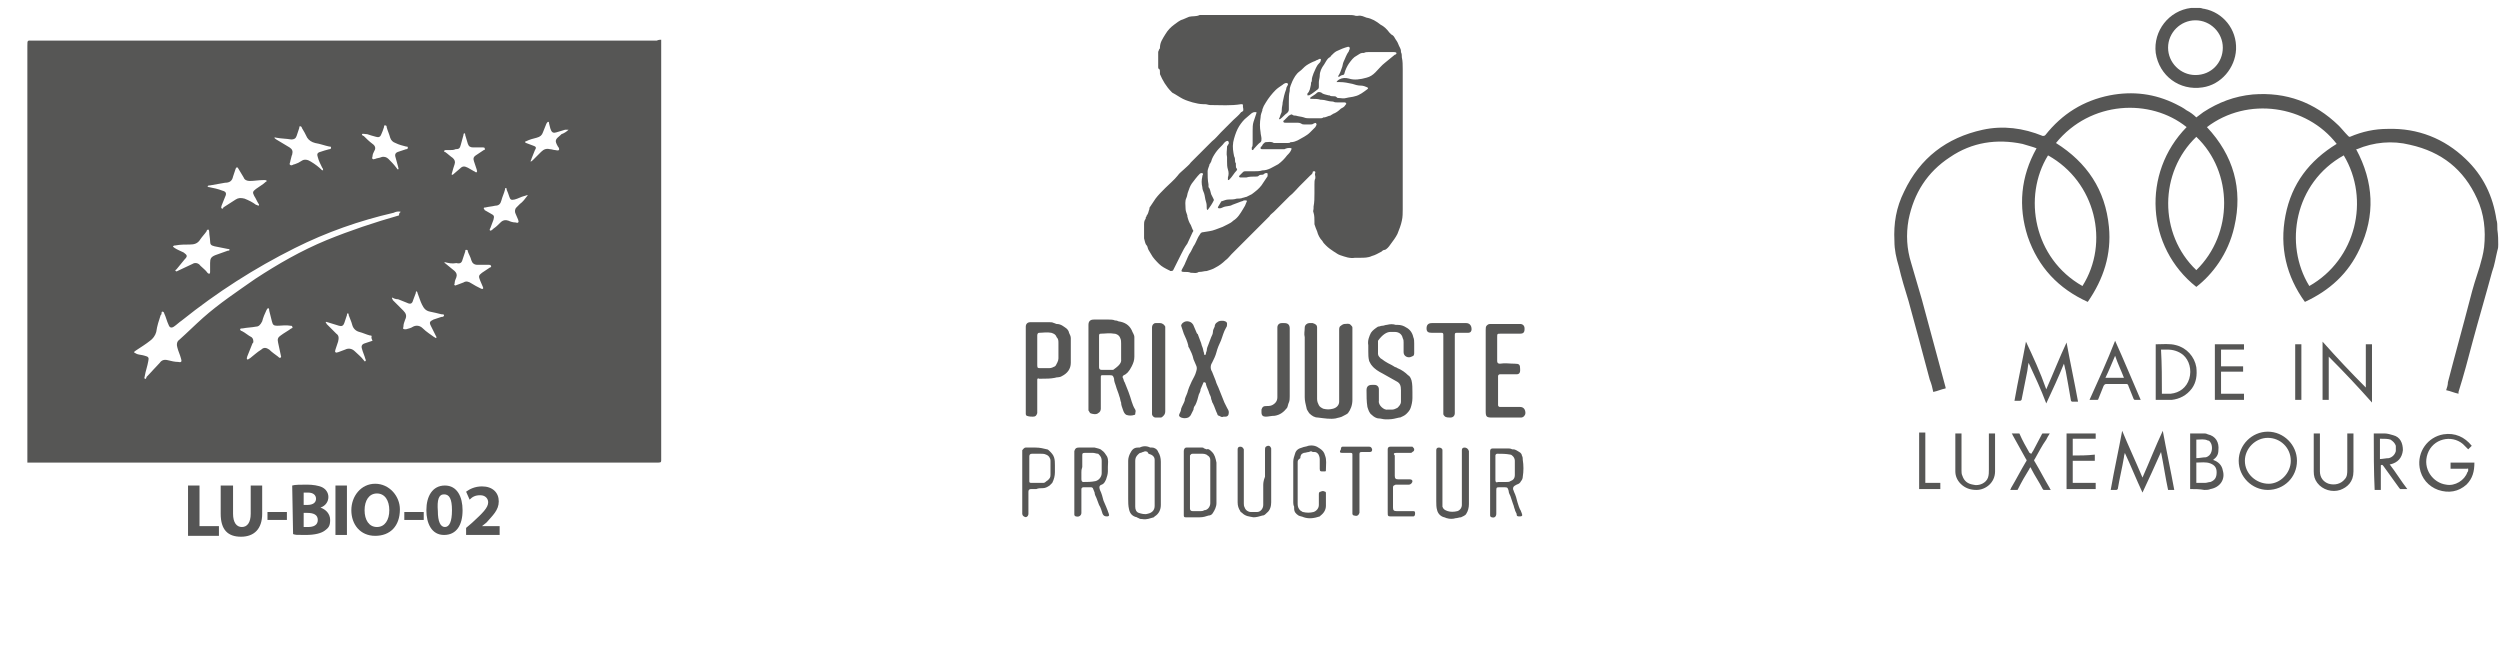 <?xml version="1.0" encoding="utf-8"?>
<!-- Generator: Adobe Illustrator 27.6.1, SVG Export Plug-In . SVG Version: 6.00 Build 0)  -->
<svg version="1.1" id="Layer_1" xmlns="http://www.w3.org/2000/svg" xmlns:xlink="http://www.w3.org/1999/xlink" x="0px" y="0px"
	 viewBox="0 0 283.2 75.2" style="enable-background:new 0 0 283.2 75.2;" xml:space="preserve">
<style type="text/css">
	.st0{fill:#565655;}
	.st1{fill:none;}
	.st2{fill:#555555;}
</style>
<g>
	<g>
		<g>
			<path class="st0" d="M74.9,4.5c0,15.9,0,31.7,0,47.6c0,0.2,0,0.3-0.3,0.3c-23.8,0-47.7,0-71.5,0c0-0.1,0-0.3,0-0.4
				c0-15.6,0-31.2,0-46.8c0-0.7,0-0.6,0.6-0.6c23.6,0,47.1,0,70.7,0C74.6,4.5,74.8,4.5,74.9,4.5z M45.4,24c-0.3-0.1-0.6,0-0.8,0.1
				c-3.9,0.9-7.6,2.2-11.2,4c-4.6,2.3-8.8,5-12.8,8.2c-0.3,0.2-0.6,0.5-0.9,0.7s-0.5,0.1-0.6-0.2c-0.2-0.4-0.3-0.9-0.5-1.3
				c0-0.1-0.1-0.2-0.2-0.2c-0.1,0-0.1,0.1-0.1,0.2c0,0.1,0,0.1-0.1,0.2c-0.2,0.6-0.4,1.2-0.5,1.9c-0.1,0.4-0.4,0.8-0.7,1
				c-0.5,0.4-1,0.7-1.6,1.1c-0.1,0.1-0.2,0.1-0.2,0.2c0,0.1,0.2,0.1,0.3,0.2c0.3,0.1,0.6,0.1,0.9,0.2c0.4,0.1,0.5,0.2,0.4,0.6
				c-0.1,0.6-0.3,1.1-0.4,1.7c0,0.1-0.1,0.2,0,0.3s0.2-0.1,0.2-0.2c0.5-0.5,1-1.1,1.5-1.6c0.2-0.3,0.5-0.4,0.9-0.3
				c0.4,0.1,0.8,0.2,1.2,0.2c0.4,0.1,0.4-0.1,0.3-0.4c-0.1-0.4-0.3-0.8-0.4-1.2c-0.1-0.3-0.1-0.7,0.2-0.9c0.9-0.8,1.8-1.7,2.7-2.5
				c1.8-1.6,3.9-3,5.9-4.4c2.6-1.7,5.2-3.2,8.1-4.4c2.7-1.1,5.4-2,8.2-2.8C45.2,24.1,45.3,24.1,45.4,24z M28.7,38.7
				c0,0.1,0,0.1-0.1,0.2c-0.2,0.5-0.4,1-0.6,1.5c0,0.1-0.1,0.2,0,0.3s0.2-0.1,0.3-0.1c0.4-0.3,0.8-0.7,1.3-1c0.3-0.3,0.6-0.2,0.9,0
				c0.3,0.3,0.6,0.5,1,0.8c0.1,0.1,0.2,0.2,0.3,0.1c0.1-0.1,0-0.2,0-0.3c-0.1-0.5-0.2-0.9-0.3-1.4c-0.1-0.4,0-0.6,0.3-0.8
				c0.4-0.3,0.8-0.5,1.2-0.8c0.1,0,0.2-0.1,0.1-0.2c0-0.1-0.1-0.1-0.2-0.1c-0.5-0.1-1,0-1.5,0c-0.4,0-0.5-0.1-0.6-0.5
				s-0.2-0.8-0.3-1.2c0-0.1,0-0.2-0.1-0.3c-0.1,0-0.1,0.1-0.2,0.2c-0.2,0.4-0.4,0.9-0.5,1.3C29.5,36.8,29.3,37,29,37
				c-0.5,0.1-1,0.1-1.5,0.2c-0.1,0-0.3,0-0.3,0.1s0.1,0.2,0.2,0.2c0.4,0.2,0.7,0.5,1.1,0.7C28.6,38.3,28.7,38.4,28.7,38.7z M26,28.3
				c0-0.1-0.1-0.1-0.2-0.1c-0.5-0.1-1-0.2-1.5-0.3c-0.4-0.1-0.5-0.2-0.5-0.6c0-0.3-0.1-0.7-0.1-1c0-0.1,0-0.2-0.1-0.3
				c-0.1,0-0.2,0.1-0.2,0.2c-0.2,0.3-0.5,0.6-0.7,0.9c-0.3,0.5-0.7,0.6-1.2,0.6s-1.1,0-1.6,0.1c-0.1,0-0.2,0-0.3,0.1
				c0,0.1,0.1,0.1,0.2,0.2c0.3,0.2,0.6,0.3,1,0.5c0.4,0.3,0.5,0.4,0.1,0.8c-0.3,0.4-0.6,0.7-0.9,1.1c-0.1,0.1-0.2,0.1-0.1,0.2
				s0.2,0,0.2,0c0.6-0.3,1.1-0.5,1.7-0.8c0.3-0.2,0.7-0.1,0.9,0.2c0.3,0.3,0.6,0.5,0.8,0.8c0.1,0.1,0.1,0.1,0.2,0.1s0.1-0.1,0.1-0.2
				c0-0.3,0-0.7,0-1c0-0.5,0.1-0.7,0.6-0.9c0.5-0.2,0.9-0.3,1.4-0.5C25.9,28.4,26,28.4,26,28.3z M23.5,21.1c0.1,0.1,0.1,0.1,0.2,0.1
				c0.5,0.1,1,0.2,1.5,0.4c0.4,0.1,0.5,0.3,0.3,0.7c-0.1,0.3-0.3,0.7-0.4,1c0,0.1-0.1,0.2,0,0.3c0.1,0.1,0.2,0,0.2-0.1
				c0.5-0.3,0.9-0.6,1.4-0.9c0.3-0.2,0.6-0.2,1-0.1c0.5,0.2,0.9,0.4,1.3,0.7c0.1,0,0.2,0.1,0.3,0.1c0.1-0.1,0-0.2,0-0.2
				c-0.2-0.3-0.3-0.6-0.5-0.9c-0.2-0.4-0.2-0.5,0.2-0.8c0.4-0.3,0.8-0.5,1.1-0.8c0.1,0,0.1-0.1,0.1-0.1c0-0.1-0.1-0.1-0.2-0.1
				s-0.1,0-0.2,0c-0.5,0-1,0.1-1.5,0.1c-0.3,0-0.6-0.1-0.7-0.4c-0.2-0.3-0.4-0.7-0.6-1c-0.1-0.2-0.2-0.2-0.3,0
				c-0.1,0.3-0.2,0.6-0.3,0.9c-0.1,0.5-0.4,0.7-0.9,0.7c-0.6,0.1-1.1,0.2-1.7,0.3C23.7,21,23.6,21,23.5,21.1z M36.6,19.3
				c0-0.1,0-0.2-0.1-0.3c-0.2-0.4-0.4-0.8-0.5-1.2c-0.1-0.3-0.1-0.5,0.3-0.6c0.3-0.1,0.6-0.2,1-0.3c0.1,0,0.2,0,0.2-0.2
				c0-0.1-0.1-0.1-0.2-0.1c-0.5-0.1-1-0.3-1.6-0.4c-0.4-0.1-0.7-0.3-0.9-0.6c-0.2-0.4-0.4-0.8-0.6-1.1c0-0.1-0.1-0.2-0.2-0.2
				c-0.1,0-0.1,0.1-0.1,0.2c-0.1,0.3-0.2,0.6-0.3,0.9c-0.1,0.3-0.3,0.4-0.6,0.4c-0.6-0.1-1.2-0.1-1.7-0.2c-0.1,0-0.2-0.1-0.2,0
				s0.1,0.1,0.2,0.2c0.5,0.3,1,0.6,1.5,0.9c0.3,0.2,0.4,0.4,0.3,0.8c-0.1,0.2-0.1,0.4-0.2,0.7c0,0.2-0.2,0.4,0,0.5s0.3-0.1,0.5-0.1
				c0.3-0.1,0.5-0.2,0.8-0.4c0.3-0.2,0.7-0.1,1,0.1c0.5,0.3,0.9,0.6,1.3,1C36.5,19.2,36.5,19.3,36.6,19.3z M44.4,33.7
				c0,0.2,0.1,0.2,0.1,0.3c0.4,0.4,0.8,0.8,1.2,1.2c0.3,0.3,0.4,0.6,0.2,1c-0.1,0.3-0.2,0.5-0.2,0.8c-0.1,0.3,0,0.3,0.3,0.3
				c0.3-0.1,0.5-0.1,0.8-0.3c0.4-0.2,0.8-0.1,1.1,0.2c0.4,0.4,0.9,0.7,1.3,1c0.1,0,0.1,0.1,0.2,0.1c0.1-0.1,0-0.2,0-0.2
				c-0.2-0.4-0.4-0.8-0.6-1.2c-0.2-0.4-0.1-0.5,0.3-0.7c0.3-0.1,0.6-0.2,0.9-0.3c0.1,0,0.3,0,0.3-0.2c0-0.1-0.2-0.1-0.3-0.1
				c-0.4-0.1-0.8-0.2-1.3-0.3s-0.7-0.4-0.9-0.8c-0.2-0.4-0.3-0.8-0.5-1.3c0-0.1-0.1-0.2-0.1-0.2c-0.1,0-0.1,0.1-0.1,0.2
				c-0.1,0.3-0.2,0.5-0.3,0.8c-0.1,0.4-0.3,0.5-0.7,0.3c-0.3-0.1-0.7-0.3-1-0.4C44.8,33.9,44.6,33.8,44.4,33.7z M42.1,38.1
				c0-0.1-0.1-0.1-0.2-0.1c-0.4-0.1-0.8-0.3-1.2-0.4c-0.4-0.1-0.7-0.4-0.8-0.8c-0.1-0.4-0.3-0.8-0.4-1.1c0-0.1,0-0.2-0.1-0.2
				s-0.1,0.1-0.1,0.2c-0.1,0.3-0.2,0.6-0.3,0.9c-0.1,0.3-0.3,0.4-0.6,0.3c-0.4-0.1-0.9-0.3-1.3-0.4c-0.1,0-0.2-0.1-0.2,0
				s0.1,0.1,0.1,0.2c0.4,0.4,0.7,0.7,1.1,1.1c0.3,0.2,0.3,0.5,0.2,0.9c-0.1,0.3-0.2,0.6-0.3,0.9c0,0.1-0.1,0.2,0,0.3s0.2,0,0.3,0
				c0.3-0.1,0.5-0.2,0.8-0.3c0.4-0.2,0.8-0.1,1.1,0.2s0.7,0.6,1,1c0.1,0.1,0.1,0.2,0.2,0.1c0.1-0.1,0-0.2,0-0.2
				c-0.1-0.4-0.3-0.8-0.4-1.2c-0.1-0.3,0-0.5,0.3-0.6s0.6-0.2,0.9-0.3C42,38.2,42.1,38.2,42.1,38.1z M50.4,29.7
				C50.3,29.7,50.3,29.7,50.4,29.7c-0.1,0.1-0.1,0.1,0,0.1c0.4,0.3,0.7,0.6,1.1,0.9c0.2,0.2,0.3,0.4,0.2,0.7
				c-0.1,0.2-0.2,0.5-0.2,0.7c0,0.1-0.1,0.2,0,0.2c0.1,0.1,0.1,0,0.2,0c0.3-0.1,0.5-0.2,0.8-0.3c0.3-0.2,0.6-0.1,0.9,0.1
				c0.3,0.2,0.7,0.4,1.1,0.6c0.1,0,0.1,0.1,0.2,0c0.1-0.1,0-0.1,0-0.2c-0.1-0.2-0.2-0.5-0.3-0.7c-0.2-0.5-0.2-0.6,0.2-0.9
				c0.3-0.2,0.6-0.4,0.9-0.6c0.1,0,0.2-0.1,0.1-0.2c0-0.1-0.1-0.1-0.2-0.1c-0.4,0-0.9,0-1.3,0c-0.4,0-0.6-0.2-0.7-0.5
				c-0.1-0.4-0.3-0.7-0.4-1c0-0.1,0-0.2-0.2-0.2c-0.1,0-0.1,0.1-0.1,0.2c-0.1,0.3-0.2,0.6-0.3,0.9c-0.1,0.4-0.3,0.5-0.7,0.4
				C51.2,29.9,50.8,29.8,50.4,29.7z M41,15.2c0,0.1,0.1,0.2,0.2,0.2c0.3,0.3,0.6,0.6,1,0.9c0.3,0.2,0.4,0.5,0.2,0.8
				c-0.1,0.2-0.2,0.4-0.2,0.6c0,0.1-0.1,0.2,0,0.3c0.1,0.1,0.2,0,0.3,0c0.2-0.1,0.5-0.1,0.7-0.2c0.3-0.1,0.6,0,0.8,0.2
				c0.3,0.3,0.6,0.6,0.9,1c0.1,0.1,0.1,0.2,0.2,0.2c0.1-0.1,0-0.2,0-0.3c-0.1-0.4-0.2-0.7-0.3-1.1c-0.1-0.3,0-0.5,0.3-0.6
				s0.6-0.2,0.9-0.3c0.1,0,0.2,0,0.2-0.2c0-0.1-0.1-0.1-0.2-0.1c-0.4-0.1-0.8-0.2-1.2-0.4c-0.3-0.1-0.5-0.3-0.6-0.6
				c-0.1-0.4-0.3-0.8-0.4-1.2c0-0.1,0-0.2-0.2-0.2c-0.1,0-0.1,0.1-0.1,0.2c-0.1,0.3-0.2,0.6-0.3,0.8c-0.1,0.3-0.3,0.4-0.6,0.3
				c-0.4-0.1-0.7-0.2-1-0.3C41.3,15.2,41.1,15.1,41,15.2z M59.8,22.1c-0.2,0-0.3,0.1-0.4,0.1c-0.4,0.1-0.7,0.3-1.1,0.4
				c-0.4,0.1-0.5,0-0.6-0.3s-0.2-0.6-0.3-0.8c0-0.1,0-0.2-0.1-0.2s-0.1,0.1-0.1,0.2c-0.1,0.4-0.3,0.8-0.4,1.2
				c-0.1,0.4-0.3,0.6-0.7,0.6c-0.4,0.1-0.7,0.1-1.1,0.2c-0.1,0-0.2,0-0.2,0.1s0.1,0.1,0.1,0.2c0.2,0.1,0.5,0.3,0.7,0.4
				c0.4,0.2,0.4,0.3,0.3,0.7c-0.1,0.3-0.2,0.5-0.3,0.8c0,0.1-0.2,0.3-0.1,0.4c0.1,0.1,0.3-0.1,0.4-0.2c0.3-0.2,0.5-0.4,0.8-0.7
				c0.3-0.3,0.6-0.3,0.9-0.2c0.2,0.1,0.5,0.2,0.8,0.2c0.1,0,0.2,0.1,0.3,0s0-0.2,0-0.3c-0.1-0.2-0.2-0.5-0.3-0.7
				c-0.1-0.2-0.1-0.5,0.1-0.7c0.1-0.1,0.2-0.2,0.4-0.4C59.2,22.9,59.5,22.5,59.8,22.1z M51,17c-0.2,0-0.3,0-0.5,0
				c-0.1,0-0.1,0-0.2,0.1c0,0.1,0,0.1,0.1,0.1c0.3,0.2,0.6,0.5,0.9,0.7c0.2,0.2,0.3,0.4,0.2,0.7c-0.1,0.3-0.2,0.6-0.3,1
				c0,0.1-0.1,0.1,0,0.2c0.1,0,0.1,0,0.2-0.1c0.2-0.2,0.5-0.4,0.7-0.6c0.3-0.3,0.5-0.3,0.9-0.1c0.2,0.1,0.5,0.3,0.7,0.4
				c0.1,0,0.2,0.2,0.3,0.1s0-0.2,0-0.3c-0.1-0.3-0.2-0.6-0.3-0.9s-0.1-0.5,0.2-0.7s0.6-0.4,0.9-0.6c0.1,0,0.2-0.1,0.1-0.2
				c0-0.1-0.1-0.1-0.2-0.1c-0.4,0-0.7,0-1.1,0c-0.3,0-0.5-0.1-0.6-0.4s-0.2-0.7-0.3-1c0-0.1,0-0.2-0.1-0.2s-0.1,0.2-0.1,0.2
				c-0.1,0.4-0.2,0.7-0.3,1.1s-0.2,0.5-0.6,0.5C51.4,17,51.2,17,51,17z M64.4,14.7c-0.2,0-0.3,0-0.4,0c-0.3,0.1-0.7,0.2-1,0.3
				s-0.5,0-0.6-0.3c-0.1-0.2-0.1-0.4-0.2-0.7c0-0.1,0-0.2-0.1-0.2S62,13.9,61.9,14c-0.1,0.3-0.3,0.7-0.4,1c-0.1,0.3-0.3,0.5-0.7,0.6
				S60,15.8,59.6,16c-0.1,0-0.1,0-0.1,0.1s0.1,0.1,0.1,0.1c0.3,0.1,0.5,0.2,0.8,0.3c0.3,0.1,0.4,0.2,0.2,0.5c-0.1,0.3-0.3,0.7-0.4,1
				c0,0.1-0.1,0.2-0.1,0.3c0.1,0,0.2-0.1,0.3-0.2c0.3-0.3,0.6-0.6,0.9-0.9c0.3-0.3,0.6-0.4,1-0.3c0.2,0,0.4,0.1,0.6,0.1
				c0.1,0,0.3,0.1,0.4,0c0.1-0.1,0-0.3-0.1-0.4c-0.4-0.7-0.3-0.8,0.3-1.3l0.1-0.1C63.9,15.1,64.2,14.9,64.4,14.7z"/>
		</g>
	</g>
	<rect x="-0.2" y="56" class="st1" width="71.2" height="18"/>
	<g>
		<path class="st2" d="M21.3,55h1.3v4.6h2.2v1.1h-3.5V55z"/>
		<path class="st2" d="M26.4,55v3.2c0,1,0.4,1.5,1,1.5s1-0.5,1-1.5V55h1.3v3.2c0,1.7-0.9,2.6-2.4,2.6c-1.5,0-2.3-0.8-2.3-2.6v-3.2
			L26.4,55L26.4,55z"/>
		<path class="st2" d="M32.5,58v0.9h-2.2V58H32.5z"/>
		<path class="st2" d="M33.1,55c0.3-0.1,1-0.1,1.7-0.1c0.6,0,1.3,0.1,1.7,0.3c0.4,0.2,0.7,0.6,0.7,1.1s-0.3,1-0.9,1.2l0,0
			c0.6,0.2,1.1,0.7,1.1,1.4s-0.2,0.9-0.6,1.2c-0.4,0.3-1.1,0.5-2.2,0.5c-1.1,0-1.1,0-1.4-0.1L33.1,55L33.1,55z M34.4,57.2h0.4
			c0.7,0,1-0.3,1-0.7s-0.3-0.7-0.9-0.7s-0.4,0-0.5,0V57.2L34.4,57.2z M34.4,59.7c0.1,0,0.3,0,0.5,0c0.6,0,1.1-0.2,1.1-0.8
			s-0.5-0.8-1.2-0.8h-0.4V59.7z"/>
		<path class="st2" d="M39.3,55v5.6H38V55H39.3z"/>
		<path class="st2" d="M45.3,57.7c0,1.9-1.1,3-2.8,3s-2.7-1.3-2.7-2.9c0-1.6,1.1-3,2.7-3S45.3,56.2,45.3,57.7z M41.3,57.8
			c0,1.1,0.5,1.9,1.4,1.9c0.9,0,1.4-0.8,1.4-1.9c0-1.1-0.5-1.9-1.4-1.9S41.3,56.7,41.3,57.8L41.3,57.8z"/>
		<path class="st2" d="M48,58v0.9h-2.2V58H48z"/>
		<path class="st2" d="M52.4,57.8c0,1.7-0.7,2.8-2.1,2.8c-1.4,0-2-1.3-2-2.8c0-1.6,0.7-2.8,2.1-2.8C51.8,55,52.4,56.3,52.4,57.8
			L52.4,57.8z M49.6,57.9c0,1.2,0.3,1.8,0.8,1.8c0.5,0,0.8-0.6,0.8-1.9S50.9,56,50.3,56S49.5,56.6,49.6,57.9z"/>
		<path class="st2" d="M52.8,60.6v-0.8l0.7-0.6c1.2-1.1,1.8-1.7,1.8-2.3c0-0.4-0.3-0.8-0.9-0.8c-0.6,0-0.9,0.2-1.2,0.5l-0.4-0.9
			c0.4-0.3,1-0.6,1.8-0.6c1.2,0,1.9,0.7,1.9,1.7s-0.7,1.6-1.4,2.4l-0.5,0.4l0,0c0,0,2,0,2,0v1L52.8,60.6L52.8,60.6z"/>
	</g>
</g>
<g>
	<path class="st0" d="M283,27.7c0,0.2,0,0.4-0.1,0.7c-0.2,0.8-0.3,1.6-0.6,2.4c-0.7,2.6-1.5,5.3-2.2,7.9c-0.5,1.9-1,3.8-1.6,5.7
		c0,0.1,0,0.1,0,0.2c-0.5-0.1-0.9-0.3-1.4-0.4c0.1-0.3,0.2-0.6,0.2-0.9c0.8-3.1,1.7-6.3,2.5-9.4c0.3-1.2,0.7-2.5,1.1-3.7
		c0.2-0.7,0.4-1.4,0.5-2.2c0.2-1.9,0-3.8-0.8-5.5c-1.5-3.3-4-5.3-7.6-6.1c-2-0.5-4.1-0.3-6,0.5h-0.1c2,3.7,2.2,7.5,0.4,11.3
		c-1.3,2.8-3.4,4.7-6.2,6c-2.1-2.9-2.9-6.2-2.2-9.8c0.7-3.6,2.7-6.2,5.8-8.1c-3.4-4.4-10.1-5.4-14.7-1.9c3,3.2,4.1,7,3.1,11.3
		c-0.7,3.1-2.5,5.4-4.3,6.8c-5.7-4.5-6.2-12.9-1.1-18.1c-4.1-3.3-10.9-3-14.8,1.8c3.5,2.2,5.6,5.3,6,9.5c0.3,3.1-0.6,5.9-2.4,8.5
		c-3.3-1.5-5.6-3.9-6.8-7.4c-1.1-3.4-0.8-6.8,1-10c-0.5-0.2-1-0.3-1.6-0.5c-2.9-0.6-5.7-0.2-8.2,1.5c-2.6,1.7-4.1,4.1-4.7,7.1
		c-0.3,1.7-0.2,3.3,0.3,4.9c0.4,1.4,0.8,2.7,1.2,4.1c0.9,3.3,1.8,6.7,2.7,10V44c-0.5,0.1-0.9,0.3-1.4,0.4c-0.1-0.5-0.2-0.9-0.4-1.4
		c-0.8-3-1.6-6-2.4-8.9c-0.4-1.3-0.8-2.6-1.1-3.9c-0.3-1-0.5-1.9-0.5-2.9c-0.1-2,0.2-3.8,1.1-5.6c1.8-3.8,4.8-6.1,8.9-7
		c2.3-0.5,4.6-0.2,6.8,0.7c0.1,0,0.2,0,0.3-0.1c1.9-2.4,4.3-3.9,7.3-4.5c2.6-0.5,5.1-0.2,7.5,1c0.4,0.2,0.8,0.4,1.2,0.7
		c0.4,0.2,0.8,0.5,1.1,0.8c0.3-0.2,0.5-0.4,0.8-0.6c1.7-1.1,3.5-1.8,5.6-2c3.8-0.3,7,0.9,9.7,3.5c0.4,0.4,0.7,0.8,1.1,1.2
		c0.1,0.1,0.1,0.1,0.2,0.1c1.4-0.6,2.8-0.9,4.3-0.9c3.4-0.1,6.4,1.1,8.8,3.4c2,1.9,3.1,4.2,3.5,6.9c0.1,0.3,0.1,0.6,0.1,1V26
		C283,26.7,283,27.2,283,27.7z M265.5,17.6c-5.6,3.1-6.8,10.1-3.9,14.8C266.9,29.4,268.5,22.6,265.5,17.6z M232,17.6
		c-2.9,4.7-1.6,11.7,3.9,14.8C239,27.5,237.4,20.6,232,17.6z M248.8,30.6c4.2-4.1,4.2-11.1,0-15.1C244.6,19.5,244.5,26.5,248.8,30.6
		z M249.2,0.9c0.2,0,0.3,0.1,0.5,0.1c2.1,0.4,3.7,2.3,3.6,4.6c-0.1,2.1-1.7,4-3.8,4.3c-2.6,0.4-4.9-1.3-5.3-3.9
		c-0.3-2.5,1.5-4.8,4-5.1h0.1C248.6,0.9,248.9,0.9,249.2,0.9z M251.8,5.4c0-1.7-1.4-3.1-3.1-3.1c-1.7,0-3.1,1.4-3.1,3.1
		s1.4,3.1,3.1,3.1C250.5,8.5,251.8,7.1,251.8,5.4z M229.5,38.7c-0.4,2.2-0.9,4.4-1.3,6.7c0.2,0,0.4,0,0.6,0c0.1,0,0.1,0,0.2-0.1
		c0.2-1,0.4-2,0.6-3c0.1-0.4,0.1-0.8,0.2-1.2c0.7,1.5,1.4,3,2,4.6c0.7-1.5,1.4-3,2-4.5c0.1,0.3,0.1,0.5,0.2,0.8
		c0.2,1.1,0.4,2.2,0.6,3.4l0.1,0.1c0.2,0,0.4,0,0.7,0c-0.4-2.2-0.9-4.5-1.3-6.7l0,0c-0.8,1.7-1.5,3.5-2.3,5.3
		C231.1,42.1,230.3,40.4,229.5,38.7C229.5,38.6,229.5,38.7,229.5,38.7z M240.4,48.8c-0.4,2.2-0.9,4.4-1.3,6.7c0.2,0,0.4,0,0.6,0
		c0.1,0,0.1,0,0.2-0.1c0.2-1.2,0.5-2.4,0.7-3.6c0-0.2,0.1-0.4,0.1-0.5l0,0c0.7,1.5,1.3,3,2,4.5c0.7-1.5,1.4-3,2.1-4.6
		c0.3,1.5,0.5,2.9,0.8,4.3c0.3,0,0.5,0,0.7,0c-0.4-2.2-0.9-4.5-1.3-6.7l0,0c-0.8,1.7-1.5,3.5-2.3,5.3
		C241.9,52.2,241.1,50.5,240.4,48.8L240.4,48.8z M263.1,45.3c0.2,0,0.5,0,0.7,0c0-1.6,0-3.2,0-4.9c1.7,1.7,3.3,3.4,4.9,5.2
		c0-2.2,0-4.4,0-6.6c-0.2,0-0.5,0-0.7,0c0,1.6,0,3.2,0,4.9c-1.7-1.7-3.3-3.4-4.9-5.2C263.1,40.9,263.1,43.1,263.1,45.3z M256.9,55.5
		c-1.8,0-3.3-1.5-3.3-3.3s1.5-3.3,3.3-3.3c1.8,0,3.3,1.5,3.3,3.3C260.2,54.1,258.7,55.5,256.9,55.5z M259.5,52.2
		c0-1.5-1.2-2.6-2.6-2.6s-2.6,1.2-2.6,2.6c0,1.5,1.3,2.6,2.7,2.6C258.3,54.8,259.5,53.6,259.5,52.2z M279.6,53.2
		c0,0.1,0,0.2-0.1,0.3c-0.3,0.9-1.4,1.6-2.4,1.4c-1.5-0.2-2.7-1.8-2.1-3.5s2.7-2.2,4-1.1c0.2,0.2,0.4,0.4,0.6,0.6
		c0.1-0.1,0.3-0.3,0.4-0.4l0,0l0,0c-0.8-1-1.9-1.5-3.2-1.3c-1.8,0.3-3,2-2.7,3.8c0.2,1.2,1,2.1,2.1,2.5c1.2,0.4,2.3,0.2,3.2-0.6
		c0.7-0.7,0.9-1.5,0.9-2.5c-0.1,0-0.1,0-0.2,0c-0.8,0-1.6,0-2.5,0c0,0.2,0,0.4,0,0.7c0.6,0,1.2,0,1.9,0
		C279.6,53,279.6,53.1,279.6,53.2z M248.1,55.4c0-2.1,0-4.2,0-6.3c0.5,0,1.1,0,1.6,0c0.1,0,0.2,0,0.4,0.1c0.9,0.2,1.3,0.9,1.2,1.8
		c0,0.5-0.2,0.8-0.6,1.1c0.6,0.2,1,0.6,1.1,1.2c0.3,1-0.3,1.9-1.4,2.1c-0.2,0.1-0.5,0.1-0.7,0.1C249.2,55.4,248.6,55.4,248.1,55.4z
		 M248.8,54.7c0.4,0,0.7,0,1,0c0.2,0,0.4-0.1,0.6-0.1c0.5-0.2,0.7-0.5,0.7-1.1c0-0.5-0.2-0.8-0.7-1s-1.1-0.1-1.6-0.1
		C248.8,53.2,248.8,54,248.8,54.7z M248.8,51.9c0.4,0,0.7-0.1,1.1-0.1c0.3-0.1,0.5-0.3,0.6-0.6s0.1-0.6,0-0.9
		c-0.1-0.2-0.2-0.4-0.4-0.4c-0.4-0.2-0.8-0.1-1.3-0.1C248.8,50.4,248.8,51.1,248.8,51.9z M244.2,45.3c0-2.1,0-4.2,0-6.3l0,0
		c0.8,0,1.6-0.1,2.3,0.1c1.2,0.3,2.1,1.3,2.3,2.5c0.1,0.9,0,1.7-0.5,2.4c-0.6,0.8-1.4,1.2-2.3,1.3C245.4,45.3,244.8,45.3,244.2,45.3
		L244.2,45.3z M244.9,44.6c0.4,0,0.7,0,1,0c1-0.1,1.8-0.7,2.1-1.7s0-2.1-0.7-2.7c-0.5-0.4-1.1-0.6-1.8-0.6c-0.2,0-0.4,0-0.7,0
		C244.9,41.3,244.9,43,244.9,44.6z M268.9,49.1c0.4,0,0.8,0,1.2,0c0.3,0,0.7,0.1,1,0.2c0.8,0.2,1.1,0.9,1.1,1.7
		c-0.1,0.9-0.6,1.4-1.4,1.6h-0.1c0.7,0.9,1.3,1.9,2,2.8c-0.3,0-0.6,0-0.8,0l-0.1-0.1c-0.6-0.8-1.2-1.7-1.8-2.5
		c-0.1-0.1-0.1-0.2-0.3-0.1c0,0.9,0,1.8,0,2.8c-0.2,0-0.5,0-0.7,0C268.9,53.3,268.9,51.2,268.9,49.1z M269.6,49.7c0,0.8,0,1.5,0,2.3
		c0.3,0,0.7-0.1,1-0.1c0.4-0.1,0.7-0.4,0.8-0.8c0-0.2,0-0.4,0-0.6c-0.1-0.3-0.3-0.5-0.6-0.7C270.5,49.7,270.1,49.7,269.6,49.7z
		 M236.7,45.3c1-2.2,2-4.4,2.9-6.7c1,2.2,1.9,4.4,2.9,6.7c-0.3,0-0.5,0-0.7,0l-0.1-0.1c-0.2-0.5-0.4-1-0.6-1.5
		c0-0.1-0.1-0.2-0.2-0.2c-0.8,0-1.6,0-2.3,0c-0.2,0-0.2,0.1-0.3,0.2c-0.2,0.5-0.4,1-0.6,1.5c0,0.1-0.1,0.1-0.2,0.1
		C237.1,45.3,236.9,45.3,236.7,45.3z M239.6,40.3c-0.4,0.9-0.7,1.7-1.1,2.5c0.7,0,1.4,0,2.1,0C240.3,42,239.9,41.2,239.6,40.3z
		 M265.9,49.3c0,1.3,0,2.6,0,3.9c0,0.4,0,0.8-0.3,1.1c-0.4,0.5-1.1,0.7-1.8,0.5c-0.6-0.2-1-0.7-1-1.4c0-1.4,0-2.7,0-4.1
		c0-0.1,0-0.1,0-0.2c-0.2,0-0.5,0-0.7,0v0.1c0,1.4,0,2.8,0,4.2c0,0.5,0.1,0.9,0.4,1.3c0.6,0.8,1.7,1.1,2.6,0.8
		c0.8-0.3,1.5-0.9,1.5-2.1c0-1.4,0-2.7,0-4.1c0-0.1,0-0.1,0-0.2c-0.2,0-0.5,0-0.7,0C265.9,49.1,265.9,49.2,265.9,49.3z M221.5,49.1
		c0,1.4,0,2.9,0,4.3c0,0.5,0.2,1,0.6,1.4c0.5,0.5,1.1,0.7,1.8,0.7c1,0,2.1-0.8,2.1-2.1c0-1.4,0-2.8,0-4.2v-0.1c-0.2,0-0.5,0-0.7,0
		c0,0.1,0,0.1,0,0.2c0,1.3,0,2.6,0,3.9c0,0.3,0,0.6-0.1,0.9c-0.2,0.6-1,1-1.7,0.8c-0.6-0.1-1-0.4-1.2-1c-0.1-0.2-0.1-0.4-0.1-0.6
		c0-1.3,0-2.7,0-4c0-0.1,0-0.1,0-0.2C222,49.1,221.7,49.1,221.5,49.1L221.5,49.1z M254.1,41.5c-0.8,0-1.7,0-2.5,0c0-0.6,0-1.3,0-1.9
		c0.9,0,1.7,0,2.6,0c0-0.2,0-0.4,0-0.6c-1.1,0-2.2,0-3.3,0c0,2.1,0,4.2,0,6.3c1.1,0,2.2,0,3.3,0c0-0.2,0-0.4,0-0.7
		c-0.9,0-1.7,0-2.6,0c0-0.8,0-1.6,0-2.5c0.8,0,1.7,0,2.5,0C254.1,41.9,254.1,41.7,254.1,41.5z M234.8,51.6c0-0.6,0-1.3,0-1.9
		c0.9,0,1.7,0,2.6,0c0-0.2,0-0.4,0-0.6c-1.1,0-2.2,0-3.3,0c0,2.1,0,4.2,0,6.3c1.1,0,2.2,0,3.3,0c0-0.2,0-0.4,0-0.7
		c-0.9,0-1.7,0-2.6,0c0-0.8,0-1.6,0-2.5c0.8,0,1.7,0,2.5,0c0-0.2,0-0.4,0-0.7C236.4,51.6,235.6,51.6,234.8,51.6z M229.9,51.3
		c-0.4-0.7-0.8-1.4-1.1-2.1c0-0.1-0.1-0.1-0.1-0.1c-0.2,0-0.5,0-0.8,0c0,0.1,0.1,0.1,0.1,0.2c0.5,0.9,1,1.8,1.5,2.7
		c0.1,0.1,0.1,0.2,0,0.3c-0.6,1-1.1,2-1.7,3c0,0,0,0.1-0.1,0.2c0.2,0,0.4,0,0.7,0c0.1,0,0.2,0,0.2-0.1c0.4-0.8,0.8-1.5,1.3-2.3
		c0-0.1,0.1-0.1,0.1-0.2c0,0.1,0.1,0.1,0.1,0.2c0.4,0.8,0.9,1.5,1.3,2.3l0.1,0.1c0.3,0,0.5,0,0.8,0c0-0.1-0.1-0.1-0.1-0.2
		c-0.6-1-1.1-2-1.7-3c-0.1-0.1-0.1-0.2,0-0.3c0.4-0.7,0.8-1.5,1.3-2.2c0.1-0.2,0.2-0.4,0.4-0.7c-0.2,0-0.5,0-0.7,0
		c-0.1,0-0.2,0-0.2,0.1c-0.3,0.6-0.7,1.3-1,1.9c-0.1,0.1-0.1,0.2-0.2,0.3C230,51.4,230,51.3,229.9,51.3z M217.4,55.4
		c0.8,0,1.6,0,2.4,0c0-0.2,0-0.4,0-0.7c-0.6,0-1.1,0-1.7,0c0-1.9,0-3.8,0-5.7c-0.2,0-0.5,0-0.7,0C217.4,51.2,217.4,53.3,217.4,55.4z
		 M260.7,39c-0.2,0-0.5,0-0.7,0c0,2.1,0,4.2,0,6.3c0.2,0,0.5,0,0.7,0C260.7,43.2,260.7,41.1,260.7,39z"/>
	<path class="st0" d="M147,52.4c0,0.8,0,1.5,0,2.3l0,0c0,0.8,0,1.6,0,2.4c0,0.3,0.1,0.6,0.4,0.8c0.1,0,0.1,0.1,0.2,0.1
		c0.4,0.1,0.8,0.1,1.2,0c0.3-0.1,0.6-0.4,0.6-0.8c0-0.3,0-0.7,0-1c0-0.1,0-0.2,0-0.2c0-0.1,0-0.3,0.2-0.3c0.2-0.1,0.3-0.1,0.5,0
		c0.1,0,0.1,0.1,0.1,0.2c0,0.5,0,1,0,1.4s-0.2,0.8-0.6,1.1l-0.1,0.1c-0.6,0.2-1.2,0.3-1.8,0.1c-0.2-0.1-0.4-0.1-0.6-0.2
		c-0.3-0.2-0.5-0.4-0.5-0.8c0-0.1,0-0.1,0-0.2c-0.1-0.2-0.1-0.4-0.1-0.5c0-1.5,0-3.1,0-4.6c0-0.3,0.1-0.6,0.2-0.9
		c0.1-0.4,0.4-0.6,0.8-0.7c0.2-0.1,0.5-0.1,0.7-0.2c0.5-0.1,0.9,0,1.3,0.3c0.3,0.2,0.5,0.4,0.6,0.8l0,0c0.2,0.5,0.1,1,0.1,1.6
		c0,0.2,0,0.2-0.2,0.2c-0.1,0-0.1,0-0.2,0c-0.2,0-0.3,0-0.3-0.3c0-0.4,0-0.7,0-1.1c0-0.2-0.1-0.5-0.2-0.6c-0.1-0.1-0.2-0.2-0.4-0.2
		c-0.1,0-0.2,0-0.2,0c-0.1-0.1-0.3-0.1-0.4,0c-0.2,0-0.4,0.1-0.6,0.1c-0.3,0.1-0.4,0.3-0.4,0.6C147,52.1,147,52.2,147,52.4z
		 M151.3,47.4c0.3-0.1,0.6-0.1,0.9-0.3c0.2-0.1,0.4-0.2,0.5-0.3c0.3-0.4,0.5-0.9,0.5-1.5c0-1.3,0-2.7,0-4l0,0c0-1.3,0-2.7,0-4
		c0-0.1,0-0.2,0-0.2c0-0.1-0.1-0.2-0.2-0.3c-0.2-0.2-0.4-0.1-0.7-0.1c-0.1,0-0.3,0.1-0.4,0.2c-0.2,0.1-0.2,0.3-0.2,0.5
		c0,2.6,0,5.2,0,7.8c0,0.1,0,0.2,0,0.3c0,0.4-0.3,0.7-0.7,0.8s-0.7,0.1-1.1,0c-0.2-0.1-0.4-0.2-0.5-0.4s-0.2-0.4-0.2-0.7
		c0-2.6,0-5.2,0-7.9c0-0.1,0-0.1,0-0.2c0-0.3-0.2-0.4-0.5-0.5c-0.1,0-0.3,0-0.4,0c-0.2,0-0.5,0.2-0.5,0.5c0,0.4-0.1,0.7,0,1.1
		c0,0.3,0,0.6,0,0.9c0,1.3,0,2.6,0,3.9c0,0.7,0,1.4,0,2c0,0.4,0.1,0.8,0.2,1.2c0,0.2,0.2,0.4,0.3,0.6c0.3,0.3,0.6,0.5,1,0.5
		C150.1,47.4,150.7,47.5,151.3,47.4z M152,51.3c0.2,0,0.3,0,0.5,0s0.3,0,0.5,0s0.2,0.1,0.2,0.2c0,0.1,0,0.2,0,0.3c0,2,0,4.1,0,6.1
		c0,0.1,0,0.2,0,0.3s0.1,0.2,0.2,0.2c0.3,0.1,0.5,0,0.6-0.3c0-0.1,0-0.1,0-0.2c0-1,0-2.1,0-3.1l0,0c0-0.4,0-0.8,0-1.2
		c0-0.7,0-1.4,0-2.1c0-0.2,0-0.3,0.3-0.3c0.2,0,0.4,0,0.5,0s0.2,0,0.4,0s0.3-0.2,0.2-0.4s-0.2-0.2-0.4-0.2c-0.9,0-1.8,0-2.7,0
		c-0.1,0-0.1,0-0.2,0c-0.2,0-0.2,0.2-0.2,0.3C151.7,51.2,151.8,51.3,152,51.3z M143.1,55c0,0.7,0,1.5,0,2.2c0,0.4-0.3,0.8-0.7,0.8
		c-0.2,0-0.5,0-0.7,0c-0.3,0-0.6-0.2-0.7-0.5c-0.1-0.2-0.1-0.3-0.1-0.5c0-1.9,0-3.8,0-5.7c0-0.1,0-0.3,0-0.4
		c-0.1-0.2-0.2-0.3-0.4-0.3s-0.3,0.1-0.3,0.3c0,0.1,0,0.1,0,0.2c0,1.9,0,3.9,0,5.8c0,0.4,0.1,0.7,0.3,1c0,0.1,0.1,0.1,0.2,0.2
		c0.4,0.4,0.8,0.4,1.3,0.5c0.3,0,0.7-0.1,1-0.2c0.2,0,0.3-0.1,0.5-0.3c0.4-0.3,0.5-0.8,0.5-1.2c0-2,0-4,0-5.9c0-0.1,0-0.1,0-0.2
		c-0.1-0.3-0.3-0.4-0.6-0.2c-0.1,0.1-0.1,0.2-0.1,0.4c0,1,0,2,0,3l0,0C143.1,54.5,143.1,54.8,143.1,55z M138.1,47.1
		c0.2,0.1,0.3,0.2,0.5,0.1c0.1,0,0.1,0,0.2,0c0.3,0,0.4-0.2,0.4-0.5c0-0.2-0.1-0.3-0.2-0.5c-0.1-0.2-0.2-0.4-0.3-0.6
		c-0.2-0.5-0.4-1-0.6-1.5c-0.1-0.3-0.3-0.6-0.4-1c-0.1-0.3-0.3-0.7-0.4-1c-0.2-0.3-0.2-0.7,0-1c0.2-0.4,0.4-0.8,0.5-1.2
		s0.3-0.9,0.5-1.3c0.2-0.5,0.3-1,0.6-1.5c0.1-0.1,0.1-0.3,0.1-0.4c0-0.1,0-0.2-0.2-0.3s-0.7-0.1-0.9,0.1c-0.2,0.1-0.3,0.3-0.3,0.5
		c-0.1,0.2-0.2,0.4-0.2,0.6c0,0.2-0.1,0.4-0.2,0.6c-0.1,0.3-0.2,0.5-0.3,0.8c-0.1,0.2-0.2,0.5-0.2,0.7c0,0.1-0.1,0.2-0.1,0.4
		c0,0.1-0.1,0.1-0.1,0.1c-0.1,0-0.1,0-0.1-0.1V40c-0.1-0.2-0.1-0.5-0.2-0.7c-0.1-0.2-0.1-0.4-0.2-0.6c-0.1-0.3-0.2-0.5-0.3-0.8
		c0,0,0-0.1-0.1-0.1c-0.1-0.2-0.2-0.5-0.3-0.7s-0.1-0.3-0.2-0.4c-0.2-0.3-0.7-0.4-1-0.2c-0.2,0.1-0.3,0.3-0.3,0.4
		c0.1,0.3,0.2,0.6,0.3,0.9c0.2,0.4,0.4,0.9,0.5,1.3c0,0.1,0,0.2,0.1,0.3c0.2,0.4,0.4,0.8,0.5,1.3c0.1,0.2,0.2,0.5,0.3,0.7
		s0.1,0.4,0,0.7c-0.1,0.4-0.3,0.7-0.5,1.1c-0.2,0.4-0.4,0.9-0.5,1.3c-0.1,0.3-0.3,0.6-0.3,0.9c-0.1,0.3-0.3,0.6-0.4,0.9
		c0,0.2-0.1,0.4-0.2,0.6c-0.1,0.2,0,0.3,0.2,0.4c0.3,0.1,0.5,0.1,0.8,0c0.1-0.1,0.2-0.1,0.3-0.3s0.2-0.4,0.3-0.6
		c0-0.2,0.1-0.4,0.2-0.5c0.2-0.4,0.3-0.8,0.4-1.2c0.1-0.2,0.2-0.4,0.2-0.6c0.1-0.2,0.2-0.5,0.3-0.7c0-0.1,0.1-0.1,0.1-0.1
		c0.1,0,0.1,0,0.2,0.1v0.1c0.1,0.4,0.3,0.7,0.4,1.1c0.1,0.2,0.2,0.4,0.2,0.6c0.1,0.2,0.1,0.4,0.2,0.5c0.2,0.4,0.3,0.8,0.5,1.2
		C137.9,47,138,47.1,138.1,47.1z M145.8,46.2c0.1-0.2,0.1-0.4,0.2-0.6c0.1-0.2,0.1-0.5,0.1-0.7c0-1.2,0-2.5,0-3.7l0,0
		c0-1.2,0-2.4,0-3.6c0-0.1,0-0.3,0-0.4c0-0.4-0.2-0.6-0.6-0.6c-0.1,0-0.2,0-0.3,0c-0.3,0-0.5,0.2-0.5,0.5c0,0.1,0,0.1,0,0.2
		c0,2.4,0,4.7,0,7.1c0,0.2,0,0.4,0,0.6c0,0.4-0.2,0.7-0.6,0.9c-0.2,0.1-0.5,0.1-0.7,0.1c-0.3,0-0.4,0.1-0.5,0.4c0,0.1,0,0.2,0,0.3
		c0,0.4,0.2,0.5,0.5,0.5s0.6-0.1,1-0.1C145,47,145.4,46.7,145.8,46.2z M116.2,50.7c0.1,0,0.2,0,0.2,0c0.3,0,0.6,0,0.9,0
		c0.5,0,0.9,0.1,1.3,0.2c0.1,0,0.2,0.1,0.3,0.2c0.2,0.2,0.4,0.4,0.5,0.7s0.1,0.6,0.1,0.9c0,0.3,0,0.5,0,0.8c0,0.4-0.1,0.8-0.3,1.2
		c-0.1,0.1-0.2,0.2-0.3,0.3c-0.3,0.2-0.5,0.3-0.8,0.3c-0.2,0-0.5,0-0.7,0.1c-0.2,0-0.4,0-0.6,0s-0.3,0.1-0.3,0.3c0,0.8,0,1.7,0,2.5
		c0,0.3-0.3,0.5-0.5,0.3c-0.1,0-0.2-0.2-0.2-0.3c0-0.2,0-0.5,0-0.7c0-1,0-2,0-2.9l0,0c0-0.9,0-1.9,0-2.8c0-0.3,0-0.5,0-0.8
		C115.9,50.9,116,50.7,116.2,50.7z M116.6,54.5c0,0.1,0,0.2,0.2,0.2c0.5,0,0.9,0,1.4,0c0.2,0,0.3-0.2,0.5-0.3
		c0.2-0.2,0.3-0.3,0.3-0.6c0-0.2,0-0.5,0-0.7l0,0c0-0.3,0-0.6,0-0.9c0-0.3-0.2-0.6-0.5-0.7c-0.2-0.1-0.4-0.1-0.6-0.1
		c-0.3,0-0.6,0-1,0c-0.2,0-0.3,0.1-0.3,0.3c0,0.6,0,1.2,0,1.8C116.6,53.8,116.6,54.1,116.6,54.5z M116.2,46.9c0-0.2,0-0.4,0-0.7
		c0-1.4,0-2.8,0-4.3l0,0c0-1.6,0-3.1,0-4.7c0-0.1,0-0.1,0-0.2c0-0.3,0.2-0.5,0.5-0.5c0.2,0,0.4,0,0.6,0c0.5,0,1,0,1.6,0
		c0.2,0,0.3,0,0.5,0.1c0.1,0,0.2,0.1,0.3,0.1c0.5,0,0.8,0.3,1.1,0.5l0.1,0.1c0.1,0.1,0.2,0.3,0.2,0.4c0.1,0.2,0.2,0.4,0.2,0.6
		c0,0.9,0,1.9,0,2.8c0,0.7-0.4,1.2-1,1.5c-0.3,0.2-0.6,0.1-0.8,0.2c-0.5,0.1-1,0.1-1.5,0.1c-0.1,0-0.2,0-0.3,0
		c-0.1-0.1-0.2,0-0.2,0.1s0,0.2,0,0.3c0,1,0,2,0,3c0,0.2,0,0.3,0,0.5c-0.1,0.3-0.2,0.4-0.5,0.4c-0.2,0-0.4,0-0.7-0.1
		C116.3,47.1,116.2,47,116.2,46.9z M117.5,38c0,0.6,0,1.1,0,1.7l0,0c0,0.6,0,1.1,0,1.7c0,0.3,0.1,0.3,0.3,0.3c0.4,0,0.8,0,1.1,0
		c0.2,0,0.4-0.1,0.6-0.2l0.1-0.1c0.1-0.2,0.3-0.5,0.3-0.8c0-0.6,0-1.1,0-1.7c0-0.3,0-0.5-0.2-0.7c-0.1-0.3-0.3-0.4-0.6-0.5
		c-0.5-0.1-1,0-1.4,0C117.6,37.7,117.5,37.8,117.5,38z M157.5,37.6c0.2,0,0.3,0,0.5,0c0.4,0,0.8,0.2,0.9,0.7
		c0.1,0.2,0.1,0.3,0.1,0.5c0,0.4,0,0.7,0,1.1c0,0.2,0.1,0.4,0.3,0.5s0.4,0.1,0.6,0c0.3-0.1,0.3-0.2,0.3-0.5s0-0.7,0-1
		c0-0.2,0-0.5-0.1-0.7c-0.1-0.5-0.4-0.9-0.8-1.1c-0.3-0.2-0.6-0.3-1-0.3c-0.1,0-0.1,0-0.2,0c-0.3-0.1-0.6-0.1-1,0
		c-0.2,0-0.3,0.1-0.5,0.1s-0.3,0.1-0.5,0.1c-0.3,0.2-0.6,0.4-0.8,0.7c-0.2,0.4-0.4,0.9-0.3,1.4c0,0.2,0,0.5,0,0.7
		c0,0.4,0,0.7,0.1,1.1c0.1,0.2,0.2,0.4,0.3,0.5c0.3,0.4,0.8,0.7,1.2,0.9c0.5,0.3,1.1,0.6,1.6,0.9c0.4,0.2,0.5,0.5,0.5,1
		c0,0.2,0,0.4,0,0.6l0,0c0,0.2,0,0.5,0,0.7c0,0.3-0.2,0.5-0.4,0.7c-0.2,0.1-0.4,0.2-0.6,0.2c-0.2,0-0.3,0-0.5,0
		c-0.4,0.1-1.1-0.5-1-1c0-0.4,0-0.9,0-1.3c0-0.3-0.2-0.5-0.5-0.5c-0.1,0-0.2,0-0.3,0c-0.4,0-0.6,0.2-0.6,0.6c0,0.6,0,1.3,0.1,1.9
		c0.1,0.3,0.2,0.7,0.5,0.9c0.2,0.2,0.5,0.4,0.8,0.4c0.2,0,0.5,0.1,0.7,0.1c0.1,0,0.3,0,0.4,0c0.4,0,0.8-0.1,1.2-0.2h0.1
		c0.2-0.1,0.5-0.2,0.7-0.4s0.4-0.4,0.5-0.7s0.2-0.7,0.2-1.1c0-0.2,0-0.5,0-0.7c0-0.4,0-0.9-0.1-1.3c-0.1-0.3-0.2-0.5-0.4-0.6
		c-0.3-0.3-0.7-0.6-1.2-0.8c-0.1-0.1-0.3-0.1-0.4-0.2c-0.3-0.2-0.6-0.3-0.9-0.5c-0.2-0.1-0.4-0.3-0.6-0.4c-0.1-0.1-0.3-0.3-0.3-0.5
		c0-0.5,0-1,0-1.5C156.6,37.9,157.1,37.6,157.5,37.6z M158.2,51.3c0.5,0,1.1,0,1.6,0c0.1,0,0.1,0,0.2-0.1c0.2-0.1,0.2-0.2,0.2-0.3
		s-0.1-0.2-0.2-0.3c-0.1,0-0.2,0-0.2,0c-0.7,0-1.4,0-2.1,0c-0.1,0-0.1,0-0.2,0c-0.2,0-0.3,0.1-0.3,0.3c0,0.3,0,0.5,0,0.8
		c0,1,0,2,0,3l0,0c0,1.1,0,2.2,0,3.3c0,0.5,0,0.5,0.5,0.5c0.7,0,1.5,0,2.2,0c0.1,0,0.1,0,0.2,0c0.1,0,0.2-0.1,0.2-0.3s0-0.3-0.2-0.3
		c-0.1,0-0.3,0-0.4,0c-0.5,0-1,0-1.5,0c-0.3,0-0.4-0.1-0.4-0.4c0-0.7,0-1.5,0-2.2v-0.1c0-0.2,0.1-0.2,0.3-0.3c0.1,0,0.2,0,0.3,0
		c0.4,0,0.8,0,1.2,0c0.2,0,0.4-0.2,0.4-0.4c0-0.1-0.1-0.2-0.3-0.2h-0.1c-0.4,0-0.8,0-1.2,0c-0.3,0-0.4-0.1-0.4-0.4
		c0-0.8,0-1.5,0-2.3C157.8,51.4,157.9,51.3,158.2,51.3z M127.3,42.5c-0.1,0.1-0.2,0.2-0.1,0.3c0.1,0.2,0.1,0.4,0.2,0.5
		c0.3,0.7,0.6,1.5,0.8,2.2c0.1,0.3,0.2,0.6,0.4,0.9c0.1,0.2,0,0.3,0,0.5c0,0.1-0.1,0.1-0.1,0.1c-0.3,0.1-0.6,0.1-0.9,0
		c-0.2-0.1-0.3-0.3-0.4-0.6s-0.2-0.5-0.2-0.8c-0.1-0.2-0.1-0.5-0.2-0.7c-0.1-0.4-0.3-0.8-0.4-1.2c-0.1-0.3-0.2-0.5-0.2-0.8
		c-0.1-0.3-0.1-0.4-0.5-0.4c-0.2,0-0.5,0-0.7,0c-0.3,0-0.3,0-0.3,0.3s0,0.7,0,1c0,0.8,0,1.7,0,2.5c0,0.2-0.1,0.4-0.3,0.5
		c-0.2,0.2-0.7,0.1-0.9,0c-0.1-0.1-0.1-0.2-0.2-0.3c0-0.1,0-0.2,0-0.3c0-1.6,0-3.1,0-4.7l0,0c0-1.5,0-3.1,0-4.6v-0.1
		c0-0.4,0.2-0.6,0.6-0.6c0.5,0,1,0,1.4,0c0.1,0,0.2,0,0.3,0c0.2,0,0.5,0,0.7,0.1c0.1,0,0.2,0,0.4,0.1c0.7,0.1,1.2,0.4,1.5,1
		c0.1,0.3,0.3,0.5,0.3,0.8c0,0.7,0,1.5,0,2.2c0,0.4-0.1,0.7-0.3,1.1C127.9,42.1,127.6,42.4,127.3,42.5z M127,40.7c0-0.3,0-0.6,0-1
		c0-0.3,0-0.6,0-0.8s0-0.4-0.1-0.6c-0.1-0.3-0.4-0.5-0.7-0.5c-0.5-0.1-1,0-1.5,0c-0.2,0-0.2,0.1-0.2,0.3c0,0.1,0,0.3,0,0.4
		c0,0.9,0,1.8,0,2.7c0,0.1,0,0.2,0,0.4s0.1,0.3,0.3,0.3c0.2,0,0.3,0,0.5,0c0.3,0,0.5,0,0.8,0C126.5,41.6,127.1,41.2,127,40.7z
		 M140.8,12.6c-0.1,0-0.1,0.1-0.2,0.1c-0.3,0.4-0.6,0.6-0.9,0.9c-0.5,0.5-0.9,0.9-1.4,1.4c-0.3,0.3-0.6,0.7-1,1
		c-0.5,0.5-1,1-1.5,1.5c-0.3,0.3-0.6,0.6-0.9,0.9c-0.2,0.3-0.5,0.5-0.8,0.8c-0.2,0.2-0.5,0.4-0.7,0.7c-0.4,0.5-0.9,0.9-1.4,1.4
		c-0.4,0.4-0.8,0.8-1.1,1.2c-0.2,0.3-0.4,0.6-0.6,0.9c-0.1,0.1-0.1,0.2-0.1,0.3c-0.1,0.2-0.1,0.5-0.3,0.7c0,0.1,0,0.1-0.1,0.2
		c0,0.1,0,0.2-0.1,0.3c-0.1,0.2-0.1,0.4-0.1,0.5c0,0.5,0,0.9,0,1.4c0,0.1,0,0.2,0,0.2c0.1,0.3,0.1,0.6,0.3,0.8
		c0.1,0.1,0.1,0.3,0.2,0.5c0.1,0.2,0.2,0.3,0.3,0.5c0.2,0.4,0.6,0.8,0.9,1.1c0.3,0.3,0.7,0.5,1.1,0.7c0.1,0,0.1,0.1,0.2,0.1
		c0.2,0,0.2,0,0.3-0.1c0.3-0.6,0.6-1.2,0.9-1.8c0.2-0.4,0.4-0.8,0.7-1.2c0.2-0.4,0.4-0.9,0.6-1.3c0.1-0.1,0.1-0.2,0-0.3
		c-0.1-0.2-0.1-0.3-0.2-0.5c-0.2-0.3-0.3-0.6-0.4-1v-0.1c-0.1-0.3-0.2-0.5-0.2-0.8c0-0.4-0.1-0.8,0.1-1.2c0.1-0.2,0.1-0.5,0.2-0.7
		c0.1-0.3,0.2-0.6,0.4-0.9c0.3-0.4,0.6-0.8,0.9-1.1c0.1-0.1,0.2-0.1,0.3-0.1c0.1,0.1,0.1,0.2,0,0.3c0,0,0,0,0,0.1
		c-0.1,0.4-0.1,0.8,0,1.2c0,0.2,0.1,0.5,0.2,0.7c0.1,0.3,0.1,0.6,0.2,0.9c0.1,0.3,0.1,0.5,0.1,0.8c0,0.1,0,0.1,0.1,0.2
		c0.3-0.4,0.5-0.7,0.7-1.1v-0.1c-0.1-0.2-0.2-0.4-0.3-0.6c-0.1-0.3-0.1-0.6-0.3-0.8v-0.1c0-0.1,0-0.1,0-0.2c-0.1-0.5-0.1-1-0.1-1.5
		c0-0.2,0.1-0.4,0.2-0.7c0-0.1,0-0.1,0.1-0.2c0-0.1,0.1-0.1,0.1-0.2c0.1-0.4,0.3-0.7,0.5-1s0.5-0.6,0.8-0.9c0.1-0.1,0.2-0.3,0.4-0.4
		s0.3,0,0.3,0.2c0,0.1,0,0.1-0.1,0.2c0,0.1-0.1,0.1-0.1,0.2c0,0.4-0.1,0.8,0,1.2c0,0.2,0,0.3,0,0.5c0,0.3,0,0.6,0.1,0.9
		s0.1,0.6,0,0.9c0,0.1,0,0.2,0,0.3c0.1,0,0.1,0,0.2-0.1c0.3-0.3,0.5-0.7,0.8-1c0-0.1,0.1-0.1,0-0.2s-0.1-0.2-0.1-0.4
		c0-0.1,0-0.1,0-0.2c-0.1-0.1-0.1-0.3-0.1-0.4s0-0.2-0.1-0.4c-0.1-0.5-0.2-1-0.1-1.6c0.1-0.5,0.3-1.1,0.5-1.5s0.5-0.8,0.8-1.1
		c0.2-0.2,0.5-0.4,0.7-0.6c0.1-0.1,0.3-0.2,0.4-0.2c0.1,0,0.1,0,0.2,0c0.1,0.1,0,0.1,0,0.2c-0.1,0.3-0.2,0.6-0.3,0.9
		c-0.1,0.3-0.1,0.7-0.1,1c0,0.5,0,1,0,1.4c0,0.2,0,0.4-0.1,0.5c0,0.1,0,0.1,0,0.2s0.1,0.1,0.1,0.1s0.1,0,0.1-0.1
		c0.3-0.3,0.5-0.6,0.8-0.8c0.1-0.1,0.1-0.2,0.1-0.4s-0.1-0.5-0.1-0.7c-0.1-0.6-0.1-1.1,0-1.7c0-0.3,0.1-0.5,0.2-0.8c0,0,0,0,0-0.1
		c0.1-0.3,0.2-0.5,0.4-0.8c0.3-0.5,0.7-1,1.1-1.4c0.2-0.2,0.5-0.4,0.8-0.6c0.1-0.1,0.3-0.2,0.4-0.2c0.2,0,0.2,0.1,0.2,0.2
		c-0.1,0.2-0.2,0.3-0.2,0.5c-0.2,0.5-0.3,1-0.4,1.5c0,0.3-0.1,0.5-0.1,0.8c0,0.2,0,0.3-0.1,0.5s-0.1,0.4-0.2,0.5v0.1h0.1l0,0
		c0.3-0.2,0.5-0.5,0.8-0.7c0.1-0.1,0.2-0.2,0.2-0.4c0-0.3,0-0.6,0-0.9c0-0.4,0-0.8,0.1-1.2c0,0,0,0,0-0.1c0-0.4,0.2-0.7,0.3-1
		c0.2-0.4,0.4-0.8,0.8-1.1c0.3-0.2,0.5-0.5,0.8-0.7s0.7-0.4,1-0.5c0.1-0.1,0.3-0.1,0.4-0.2c0.1,0,0.1-0.1,0.2,0c0.1,0.1,0,0.1,0,0.2
		s-0.1,0.2-0.2,0.3c-0.3,0.3-0.4,0.7-0.6,1.1c-0.1,0.3-0.2,0.5-0.2,0.8v0.1c-0.1,0.1-0.1,0.3-0.1,0.4c-0.1,0.4-0.1,0.7-0.4,1v0.1
		v0.1h0.1c0,0,0,0,0.1,0c0.4-0.2,0.7-0.5,1-0.7c0.1-0.1,0.1-0.2,0.1-0.3c0-0.2,0-0.3,0-0.5s0.1-0.5,0.1-0.7c0-0.5,0.2-0.9,0.5-1.3
		c0.2-0.3,0.3-0.6,0.6-0.8c0.1,0,0.1-0.1,0.2-0.2c0.2-0.2,0.4-0.4,0.6-0.5c0.4-0.2,0.9-0.4,1.3-0.5c0.1,0,0.2,0,0.2,0.2
		c0,0.1-0.1,0.2-0.1,0.3c-0.3,0.4-0.4,0.8-0.6,1.2c-0.1,0.2-0.1,0.5-0.2,0.7c-0.1,0.3-0.2,0.6-0.4,0.9v0.1h0.1
		c0.1-0.1,0.3-0.2,0.4-0.2c0.1,0,0.2-0.1,0.2-0.2c0.1-0.4,0.3-0.8,0.5-1.1c0.3-0.4,0.5-0.7,0.9-0.9c0.2-0.1,0.4-0.3,0.6-0.3
		c0.1,0,0.1,0,0.2,0c0.2-0.1,0.3-0.1,0.5-0.1c1,0,1.9,0,2.9,0c0.1,0,0.2,0,0.3,0.1c0,0.1-0.1,0.2-0.2,0.2c-0.4,0.3-0.7,0.6-1.1,0.9
		c-0.4,0.3-0.7,0.7-1.1,1.1c-0.3,0.3-0.6,0.5-1,0.6c-0.7,0.2-1.4,0.3-2,0.1c-0.4-0.1-0.7-0.1-1.1,0.1c-0.1,0.1-0.2,0.1-0.3,0.3
		c0.1,0,0.3,0,0.4,0c0.5,0,0.9,0.1,1.4,0.2c0.3,0.1,0.6,0.2,1,0.2c0.2,0,0.5,0.1,0.7,0.2c0.1,0.1,0.1,0.1,0,0.2
		c-0.4,0.3-0.9,0.7-1.4,0.8c-0.3,0.1-0.6,0.1-1,0.2c-0.3,0.1-0.6,0-0.9,0c-0.1,0-0.1,0-0.2-0.1c-0.1-0.1-0.2-0.1-0.4-0.1
		c-0.1,0-0.3,0-0.4-0.1h-0.1c-0.3-0.1-0.6-0.1-0.8-0.3c-0.2-0.1-0.4-0.1-0.5,0c-0.2,0.2-0.4,0.3-0.7,0.5l-0.1,0.1
		c0,0.1,0.1,0.1,0.2,0.1h0.1c0.3,0,0.6,0,0.9,0.1h0.1c0.4,0,0.8,0.2,1.2,0.2c0,0,0,0,0.1,0c0.2,0.1,0.3,0.1,0.5,0.1
		c0.3,0,0.5,0,0.8,0c0.1,0,0.1,0,0.2,0.1c0,0.1,0,0.1-0.1,0.2c-0.1,0.2-0.3,0.3-0.5,0.4c-0.3,0.3-0.6,0.5-0.9,0.6
		c-0.1,0.1-0.2,0.1-0.3,0.2c-0.2,0-0.5,0.2-0.7,0.2h-0.1c-0.1,0.1-0.2,0.1-0.4,0.1c-0.4,0-0.7,0-1.1,0c-0.2,0-0.5,0-0.7-0.1
		c-0.3-0.1-0.6-0.1-0.9-0.2c-0.1,0-0.3,0-0.4-0.1c-0.1-0.1-0.2,0-0.4,0.1c-0.2,0.2-0.3,0.3-0.5,0.5c-0.1,0.1-0.2,0.1-0.1,0.2
		c0,0.1,0.1,0.1,0.2,0.1c0.4,0,0.9,0,1.3,0c0.2,0,0.3,0,0.5,0.1c0.1,0.1,0.3,0.1,0.4,0.1c0.2,0,0.4,0,0.6,0c0.1,0,0.3,0,0.4-0.1
		c0.2-0.1,0.3-0.1,0.3,0c0.1,0.1,0,0.2-0.1,0.4l0,0c-0.2,0.2-0.4,0.4-0.6,0.6c-0.4,0.4-0.9,0.6-1.4,0.9c-0.2,0.1-0.5,0.2-0.7,0.2
		h-0.1c-0.1,0.1-0.2,0.1-0.4,0.1c-0.4,0-0.8,0-1.2,0c-0.1,0-0.2,0-0.3,0c-0.3-0.2-0.6-0.1-0.9-0.1c-0.1,0-0.2,0.1-0.3,0.2
		s-0.1,0.2-0.2,0.3c-0.1,0-0.1,0.1-0.1,0.2s0.1,0.1,0.2,0.1c0.8,0,1.5,0,2.3,0c0.1,0,0.1,0,0.2,0c0.2-0.1,0.5-0.2,0.8-0.1v0.1
		c-0.1,0.3-0.3,0.5-0.5,0.7c-0.3,0.4-0.6,0.7-1,1c-0.6,0.3-1.1,0.7-1.8,0.7l0,0c-0.3,0.1-0.6,0.1-0.9,0.1c-0.3,0-0.7,0-1,0
		c-0.1,0-0.2,0-0.3,0.1s-0.3,0.3-0.4,0.4c-0.1,0.1,0,0.2,0.1,0.2c0.2,0,0.5,0,0.7,0c0.3-0.1,0.7-0.1,1.1-0.1c0.1,0,0.2,0,0.3-0.1
		s0.2-0.1,0.3-0.1s0.2,0,0.3-0.1s0.2-0.1,0.3-0.1s0.1,0.1,0.1,0.2s0,0.2-0.1,0.3c-0.2,0.3-0.4,0.6-0.6,0.9c-0.3,0.4-0.7,0.7-1.1,1
		c-0.2,0.1-0.4,0.2-0.6,0.3c-0.1,0-0.3,0.1-0.4,0.1c-0.2,0.1-0.5,0.1-0.7,0.1c-0.3,0.1-0.6,0.1-0.9,0.1c-0.3,0-0.5,0.1-0.8,0.2
		c0,0-0.1,0-0.1,0.1c-0.1,0.2-0.2,0.3-0.3,0.5c-0.1,0.1,0,0.2,0.1,0.2s0.2,0,0.4-0.1c0.4-0.2,0.8-0.1,1.1-0.3
		c0.3-0.1,0.5-0.2,0.8-0.3c0.2-0.1,0.4-0.1,0.5-0.2c0.1,0,0.2,0,0.3,0c0.1,0.1,0,0.2,0,0.2c-0.1,0.3-0.2,0.5-0.4,0.8
		c-0.3,0.5-0.6,1-1.1,1.3c-0.2,0.2-0.4,0.3-0.6,0.4c-0.2,0.1-0.4,0.2-0.6,0.3c-0.3,0.1-0.5,0.2-0.8,0.3c-0.5,0.2-0.9,0.2-1.4,0.3
		c-0.2,0-0.3,0.1-0.4,0.3c-0.3,0.4-0.4,0.9-0.7,1.3c-0.1,0.2-0.2,0.4-0.3,0.6c-0.3,0.4-0.4,0.8-0.6,1.2c-0.1,0.3-0.3,0.6-0.4,0.8
		c-0.1,0.2-0.1,0.3,0.2,0.3c0,0,0,0,0.1,0c0.2,0,0.5,0,0.7,0.1h0.1c0.3,0,0.5,0.1,0.8-0.1h0.1c0.3,0,0.5-0.1,0.8-0.1
		c0.3-0.1,0.7-0.2,1-0.4c0.4-0.2,0.8-0.5,1.1-0.8c0.3-0.2,0.5-0.5,0.7-0.7c0.4-0.4,0.7-0.7,1.1-1.1c0.3-0.3,0.7-0.7,1-1
		s0.5-0.5,0.8-0.8s0.5-0.5,0.8-0.8c0.2-0.2,0.4-0.4,0.6-0.6c0.1-0.2,0.3-0.3,0.5-0.5c0.6-0.6,1.2-1.2,1.8-1.8
		c0.4-0.3,0.7-0.7,1.1-1.1c0.4-0.4,0.8-0.8,1.2-1.2c0.1-0.1,0.3-0.2,0.3-0.4c0-0.1,0.1-0.1,0.2-0.1c0.1,0,0.1,0.1,0.1,0.2
		c-0.1,0.1,0,0.3,0,0.4s0,0.1,0,0.2c-0.1,0.2-0.1,0.4-0.1,0.7c0,0.3,0,0.7,0,1c0,0.5,0,1-0.1,1.5c0,0.1,0,0.1,0,0.2
		c0,0.2-0.1,0.3,0,0.5c0.1,0.3,0.1,0.7,0.1,1c0,0.1,0,0.2,0,0.3c0.1,0.3,0.2,0.6,0.3,0.8c0.1,0.4,0.3,0.8,0.6,1.1
		c0.1,0.2,0.2,0.3,0.4,0.5c0.3,0.3,0.6,0.5,0.9,0.7c0.2,0.1,0.4,0.3,0.7,0.4c0.6,0.2,1.1,0.4,1.7,0.3c0.2,0,0.4,0,0.6,0
		c0.4,0,0.9,0,1.3-0.2c0.4-0.1,0.7-0.3,1.1-0.5c0.1-0.1,0.2-0.2,0.4-0.2c0.2-0.1,0.4-0.3,0.6-0.6c0.3-0.4,0.6-0.8,0.8-1.2
		c0.2-0.5,0.4-1,0.5-1.5c0.1-0.4,0.1-0.9,0.1-1.3c0-5.3,0-10.6,0-15.9c0-0.4,0-0.9-0.1-1.3c0-0.2,0-0.4-0.1-0.6V5.8
		c0-0.3-0.2-0.5-0.3-0.8s-0.3-0.5-0.4-0.7c-0.1-0.2-0.2-0.3-0.4-0.4c-0.1-0.1-0.1-0.1-0.2-0.2c-0.3-0.4-0.6-0.7-1-0.9
		c-0.5-0.4-1-0.7-1.6-0.8c-0.3-0.1-0.6-0.3-1-0.2c-0.1,0-0.1,0-0.2,0c-0.3-0.1-0.5-0.1-0.8-0.1c-5.5,0-11.1,0-16.6,0
		c-0.1,0-0.2,0-0.3,0c-0.4,0.2-0.8,0.1-1.2,0.2c-0.2,0.1-0.5,0.2-0.7,0.3c-0.4,0.1-0.7,0.4-1,0.6c-0.4,0.3-0.7,0.6-1,1.1
		s-0.6,0.9-0.6,1.5c0,0.1,0,0.1-0.1,0.2c0,0.1-0.1,0.2-0.1,0.3c0,0.6,0,1.1,0,1.7c0,0.1,0,0.2,0.1,0.2c0.1,0.1,0.1,0.2,0.1,0.4
		c0,0.1,0,0.1,0,0.2c0.3,0.7,0.7,1.4,1.3,2c0,0,0,0,0.1,0.1c0.4,0.2,0.8,0.5,1.2,0.7s0.8,0.3,1.1,0.4c0.4,0.1,0.8,0.2,1.2,0.2
		c0.1,0,0.2,0,0.2,0c0.2,0,0.4,0.1,0.6,0.1c1.2,0,2.3,0.1,3.5-0.1c0.1,0,0.2,0,0.2,0.1s0,0.2,0,0.2
		C140.9,12.5,140.8,12.6,140.8,12.6z M166.7,37.3c0-0.5-0.3-0.7-0.6-0.7c-1.3,0-2.6,0-3.9,0c-0.4,0-0.6,0.2-0.6,0.6
		c0,0.4,0.2,0.5,0.6,0.5c0.3,0,0.6,0,0.8,0c0.1,0,0.2,0,0.3,0c0.2,0,0.2,0.1,0.2,0.3s0,0.4,0,0.5c0,1.3,0,2.6,0,3.9c0,1.3,0,2.7,0,4
		c0,0.2,0,0.3,0,0.5c0,0.1,0.1,0.2,0.2,0.3c0.2,0.1,0.4,0.1,0.6,0.1c0.3,0,0.5-0.2,0.5-0.5c0-0.2,0-0.4,0-0.6c0-2.6,0-5.1,0-7.7
		c0-0.2,0-0.3,0-0.5s0-0.3,0.2-0.3c0.3,0,0.6,0,0.9,0c0.1,0,0.3,0,0.4,0C166.6,37.7,166.7,37.5,166.7,37.3z M165.9,50.7
		c-0.2,0-0.3,0.1-0.3,0.3s0,0.3,0,0.5c0,1.8,0,3.6,0,5.4c0,0.1,0,0.2,0,0.3c0,0.3-0.2,0.6-0.5,0.7c-0.4,0.1-0.8,0.1-1.1,0
		s-0.5-0.2-0.6-0.5c0-0.1,0-0.3,0-0.4c0-1,0-2,0-2.9l0,0c0-1,0-1.9,0-2.9c0-0.1,0-0.2,0-0.2c0-0.2-0.2-0.3-0.4-0.3s-0.3,0.1-0.3,0.3
		c0,0.1,0,0.1,0,0.2c0,1.9,0,3.7,0,5.6c0,0.3,0,0.7,0.1,1c0.1,0.4,0.4,0.7,0.8,0.8c0.1,0,0.2,0.1,0.3,0.1c0.3,0.1,0.7,0.1,1,0
		c0.2,0,0.4-0.1,0.6-0.1c0.2-0.1,0.5-0.2,0.6-0.4c0.2-0.3,0.3-0.7,0.3-1.1c0-1.8,0-3.6,0-5.5c0-0.2,0-0.3,0-0.5
		C166.3,50.8,166.1,50.7,165.9,50.7z M122.2,50.7c0.4,0,0.7,0,1.1,0c0.2,0,0.3,0,0.5,0c0.1,0,0.1,0,0.2,0c0.3,0.1,0.6,0.1,0.8,0.3
		c0.3,0.2,0.4,0.4,0.6,0.7c0.2,0.4,0.1,0.8,0.1,1.2c0,0.2,0,0.4,0,0.5c0,0.3-0.1,0.6-0.2,0.9c-0.1,0.2-0.2,0.5-0.5,0.6
		s-0.3,0.3-0.2,0.6c0.2,0.4,0.3,0.8,0.4,1.2c0.1,0.2,0.2,0.5,0.3,0.7c0.1,0.2,0.1,0.3,0.2,0.5c0,0.1,0.1,0.2,0.1,0.3
		c0.1,0.2,0,0.3-0.2,0.3c-0.3,0-0.4-0.1-0.5-0.3c-0.1-0.3-0.2-0.7-0.4-1c-0.1-0.3-0.2-0.5-0.3-0.8c-0.1-0.2-0.2-0.4-0.2-0.6
		c-0.1-0.2-0.1-0.3-0.2-0.5c-0.1-0.1-0.1-0.1-0.2-0.1c-0.3,0-0.6,0-0.9,0c-0.1,0-0.2,0.1-0.2,0.2c0,0.1,0,0.2,0,0.2
		c0,0.8,0,1.5,0,2.3c0,0.1,0,0.1,0,0.2c0,0.3-0.3,0.5-0.6,0.4c-0.1,0-0.2-0.1-0.2-0.2c0-0.1,0-0.2,0-0.2c0-1.2,0-2.3,0-3.5
		c0-1,0-1.9,0-2.9c0-0.2,0-0.4,0-0.6C121.8,50.8,121.9,50.7,122.2,50.7z M122.5,53.5c0,0.3,0,0.6,0,0.8s0.1,0.3,0.2,0.3
		c0.5,0,0.9,0,1.4-0.1c0.4-0.1,0.7-0.5,0.7-0.9c0-0.5,0-0.9,0-1.4c0-0.3-0.1-0.5-0.3-0.7l-0.1-0.1c-0.2,0-0.4-0.1-0.6-0.1
		c-0.3,0-0.6,0-0.9,0s-0.3,0.1-0.3,0.3c0,0.4,0,0.9,0,1.3l0,0C122.5,53.2,122.5,53.3,122.5,53.5z M171.4,55.4c0,0.1,0.1,0.2,0.1,0.3
		c0.2,0.4,0.3,0.8,0.4,1.2c0.1,0.3,0.2,0.7,0.4,1c0,0.1,0.1,0.2,0.1,0.3c0.1,0.2,0,0.3-0.2,0.3c-0.3,0-0.4,0-0.4-0.3
		c-0.1-0.2-0.2-0.4-0.2-0.5c-0.1-0.2-0.1-0.4-0.2-0.6c-0.1-0.3-0.2-0.6-0.3-0.9c-0.1-0.2-0.2-0.4-0.2-0.6c-0.1-0.3-0.1-0.4-0.4-0.4
		c-0.2,0-0.5,0-0.7,0s-0.3,0-0.3,0.3c0,0.2,0,0.4,0,0.7c0,0.7,0,1.4,0,2c0,0.3-0.2,0.5-0.5,0.4c-0.1,0-0.2-0.1-0.2-0.2
		c0-0.1,0-0.1,0-0.2c0-1.2,0-2.3,0-3.5l0,0c0-1.1,0-2.3,0-3.4c0-0.1,0-0.1,0-0.2c0-0.2,0.1-0.3,0.3-0.3c0.1,0,0.2,0,0.4,0
		c0.4,0,0.9,0,1.3,0c0.2,0,0.3,0,0.5,0.1h0.1c0.3,0,0.5,0.2,0.7,0.3s0.3,0.3,0.3,0.4c0.1,0.2,0.1,0.3,0.1,0.5c0.1,0.6,0.1,1.3,0,1.9
		c0,0.2-0.1,0.4-0.2,0.5c-0.1,0.2-0.2,0.3-0.5,0.4C171.4,55.1,171.4,55.2,171.4,55.4z M171.6,53.8c0-0.5,0-1.1,0-1.6
		c0-0.2-0.1-0.4-0.2-0.5c-0.1-0.1-0.2-0.2-0.3-0.2c-0.5-0.1-1-0.1-1.5-0.1c-0.1,0-0.2,0.1-0.2,0.2c0,0.1,0,0.1,0,0.2
		c0,0.4,0,0.8,0,1.2l0,0c0,0.4,0,0.8,0,1.2c0,0.1,0,0.1,0,0.2c0,0.2,0.1,0.3,0.3,0.2c0.3,0,0.6,0,0.9,0c0.2,0,0.4,0,0.5-0.1
		C171.4,54.4,171.6,54.2,171.6,53.8z M168.3,46.6c0,0.6,0.1,0.7,0.7,0.7c1,0,2.1,0,3.1,0c0.1,0,0.1,0,0.2,0c0.3,0,0.5-0.3,0.5-0.5
		c0-0.4-0.2-0.7-0.6-0.7c-0.7,0-1.4,0-2.1,0c-0.1,0-0.2,0-0.2,0c-0.1,0-0.2-0.1-0.2-0.2v-0.1c0-1,0-2,0-3c0-0.1,0-0.1,0-0.2
		c0-0.1,0.1-0.2,0.2-0.2c0.1,0,0.3,0,0.4,0c0.5,0,1,0,1.5,0c0.3,0,0.4-0.2,0.4-0.4c0-0.1,0-0.1,0-0.2c0-0.5-0.1-0.6-0.6-0.6
		c-0.6,0-1.1-0.1-1.7,0c-0.2,0-0.3-0.1-0.3-0.3v-0.1c0-0.9,0-1.8,0-2.6c0-0.4,0-0.4,0.4-0.4c0.7,0,1.5,0,2.2,0
		c0.3,0,0.5-0.1,0.5-0.5v-0.1c0-0.3-0.2-0.5-0.5-0.5c-0.1,0-0.2,0-0.2,0c-0.6,0-1.2,0-1.8,0c-0.5,0-0.9,0-1.4,0
		c-0.2,0-0.3,0.1-0.4,0.2c-0.1,0.1-0.1,0.3-0.1,0.5c0,1.6,0,3.1,0,4.7l0,0C168.3,43.5,168.3,45,168.3,46.6z M131.4,36.6
		c-0.2,0-0.3,0-0.5,0s-0.4,0.2-0.4,0.5c0,0.1,0,0.2,0,0.2c0,1.5,0,3.1,0,4.6l0,0c0,1.5,0,3.1,0,4.6c0,0.1,0,0.2,0,0.4
		s0.2,0.4,0.4,0.4s0.4,0,0.6,0c0.1,0,0.2-0.1,0.3-0.2c0.2-0.2,0.2-0.4,0.2-0.6c0-2.8,0-5.6,0-8.4c0-0.4,0-0.7,0-1.1
		C131.9,36.8,131.7,36.6,131.4,36.6z M130.3,50.7c0.1,0,0.1,0,0.2,0c0.3,0,0.6,0.2,0.7,0.5c0.2,0.3,0.3,0.7,0.3,1.1
		c0,0.8,0,1.6,0,2.4l0,0c0,0.8,0,1.7,0,2.5c0,0.5-0.2,1-0.7,1.3l-0.1,0.1c-0.4,0.1-0.8,0.3-1.3,0.2c-0.1,0-0.3,0-0.4-0.1
		c-0.1,0-0.2-0.1-0.2-0.1c-0.5-0.1-0.8-0.4-0.9-0.9c-0.1-0.4-0.1-0.8-0.1-1.2c0-1.4,0-2.8,0-4.3c0-0.3,0.1-0.6,0.2-0.8
		c0.2-0.4,0.4-0.7,0.9-0.7c0.1,0,0.1,0,0.2,0C129.5,50.5,129.9,50.5,130.3,50.7z M130,51.2c-0.2-0.1-0.3-0.1-0.5,0
		c-0.1,0-0.2,0.1-0.3,0.1s-0.2,0.1-0.3,0.2c-0.2,0.2-0.3,0.4-0.3,0.7c0,0.8,0,1.7,0,2.5l0,0c0,0.6,0,1.2,0,1.8c0,0.3,0,0.6,0,0.9
		c0,0.3,0.1,0.6,0.4,0.7c0.3,0.1,0.7,0.2,1,0.1c0.5-0.1,0.8-0.4,0.8-0.9c0-0.1,0-0.1,0-0.2c0-1.5,0-3.1,0-4.6c0-0.1,0-0.3,0-0.4
		c0-0.4-0.3-0.6-0.7-0.7C130.1,51.3,130,51.3,130,51.2z M137.3,51.2c0.3,0.3,0.4,0.7,0.5,1.2c0,0.4,0,0.7,0,1.1c0,1.2,0,2.4,0,3.5
		c0,0.4-0.2,0.8-0.4,1.1c-0.1,0.2-0.3,0.3-0.5,0.3c-0.3,0.1-0.6,0.2-1,0.2c-0.5,0-1,0-1.4,0c-0.1,0-0.1,0-0.2,0
		c-0.2,0-0.2-0.1-0.2-0.3c0-0.1,0-0.2,0-0.2c0-1.1,0-2.3,0-3.4l0,0c0-1.2,0-2.3,0-3.5v-0.1c0-0.2,0.1-0.4,0.3-0.4c0.6,0,1.2,0,1.8,0
		c0.1,0,0.1,0,0.2,0.1c0.1,0,0.2,0.1,0.3,0.1C136.9,50.8,137.1,51,137.3,51.2z M137.1,52.5c0-0.1,0-0.3,0-0.4c0-0.2-0.1-0.4-0.3-0.5
		c-0.2-0.2-0.5-0.2-0.7-0.2c-0.3,0-0.7,0-1,0c-0.2,0-0.2,0.1-0.3,0.2c0,0.1,0,0.1,0,0.2c0,1,0,1.9,0,2.8l0,0c0,0.9,0,1.8,0,2.7
		c0,0.1,0,0.2,0,0.3c0,0.2,0.1,0.3,0.3,0.3c0.3,0,0.6,0,0.9,0c0.1,0,0.3,0,0.4-0.1c0.4,0,0.7-0.4,0.7-0.8c0-0.1,0-0.2,0-0.3
		C137.1,55.4,137.1,53.9,137.1,52.5z"/>
</g>
</svg>
